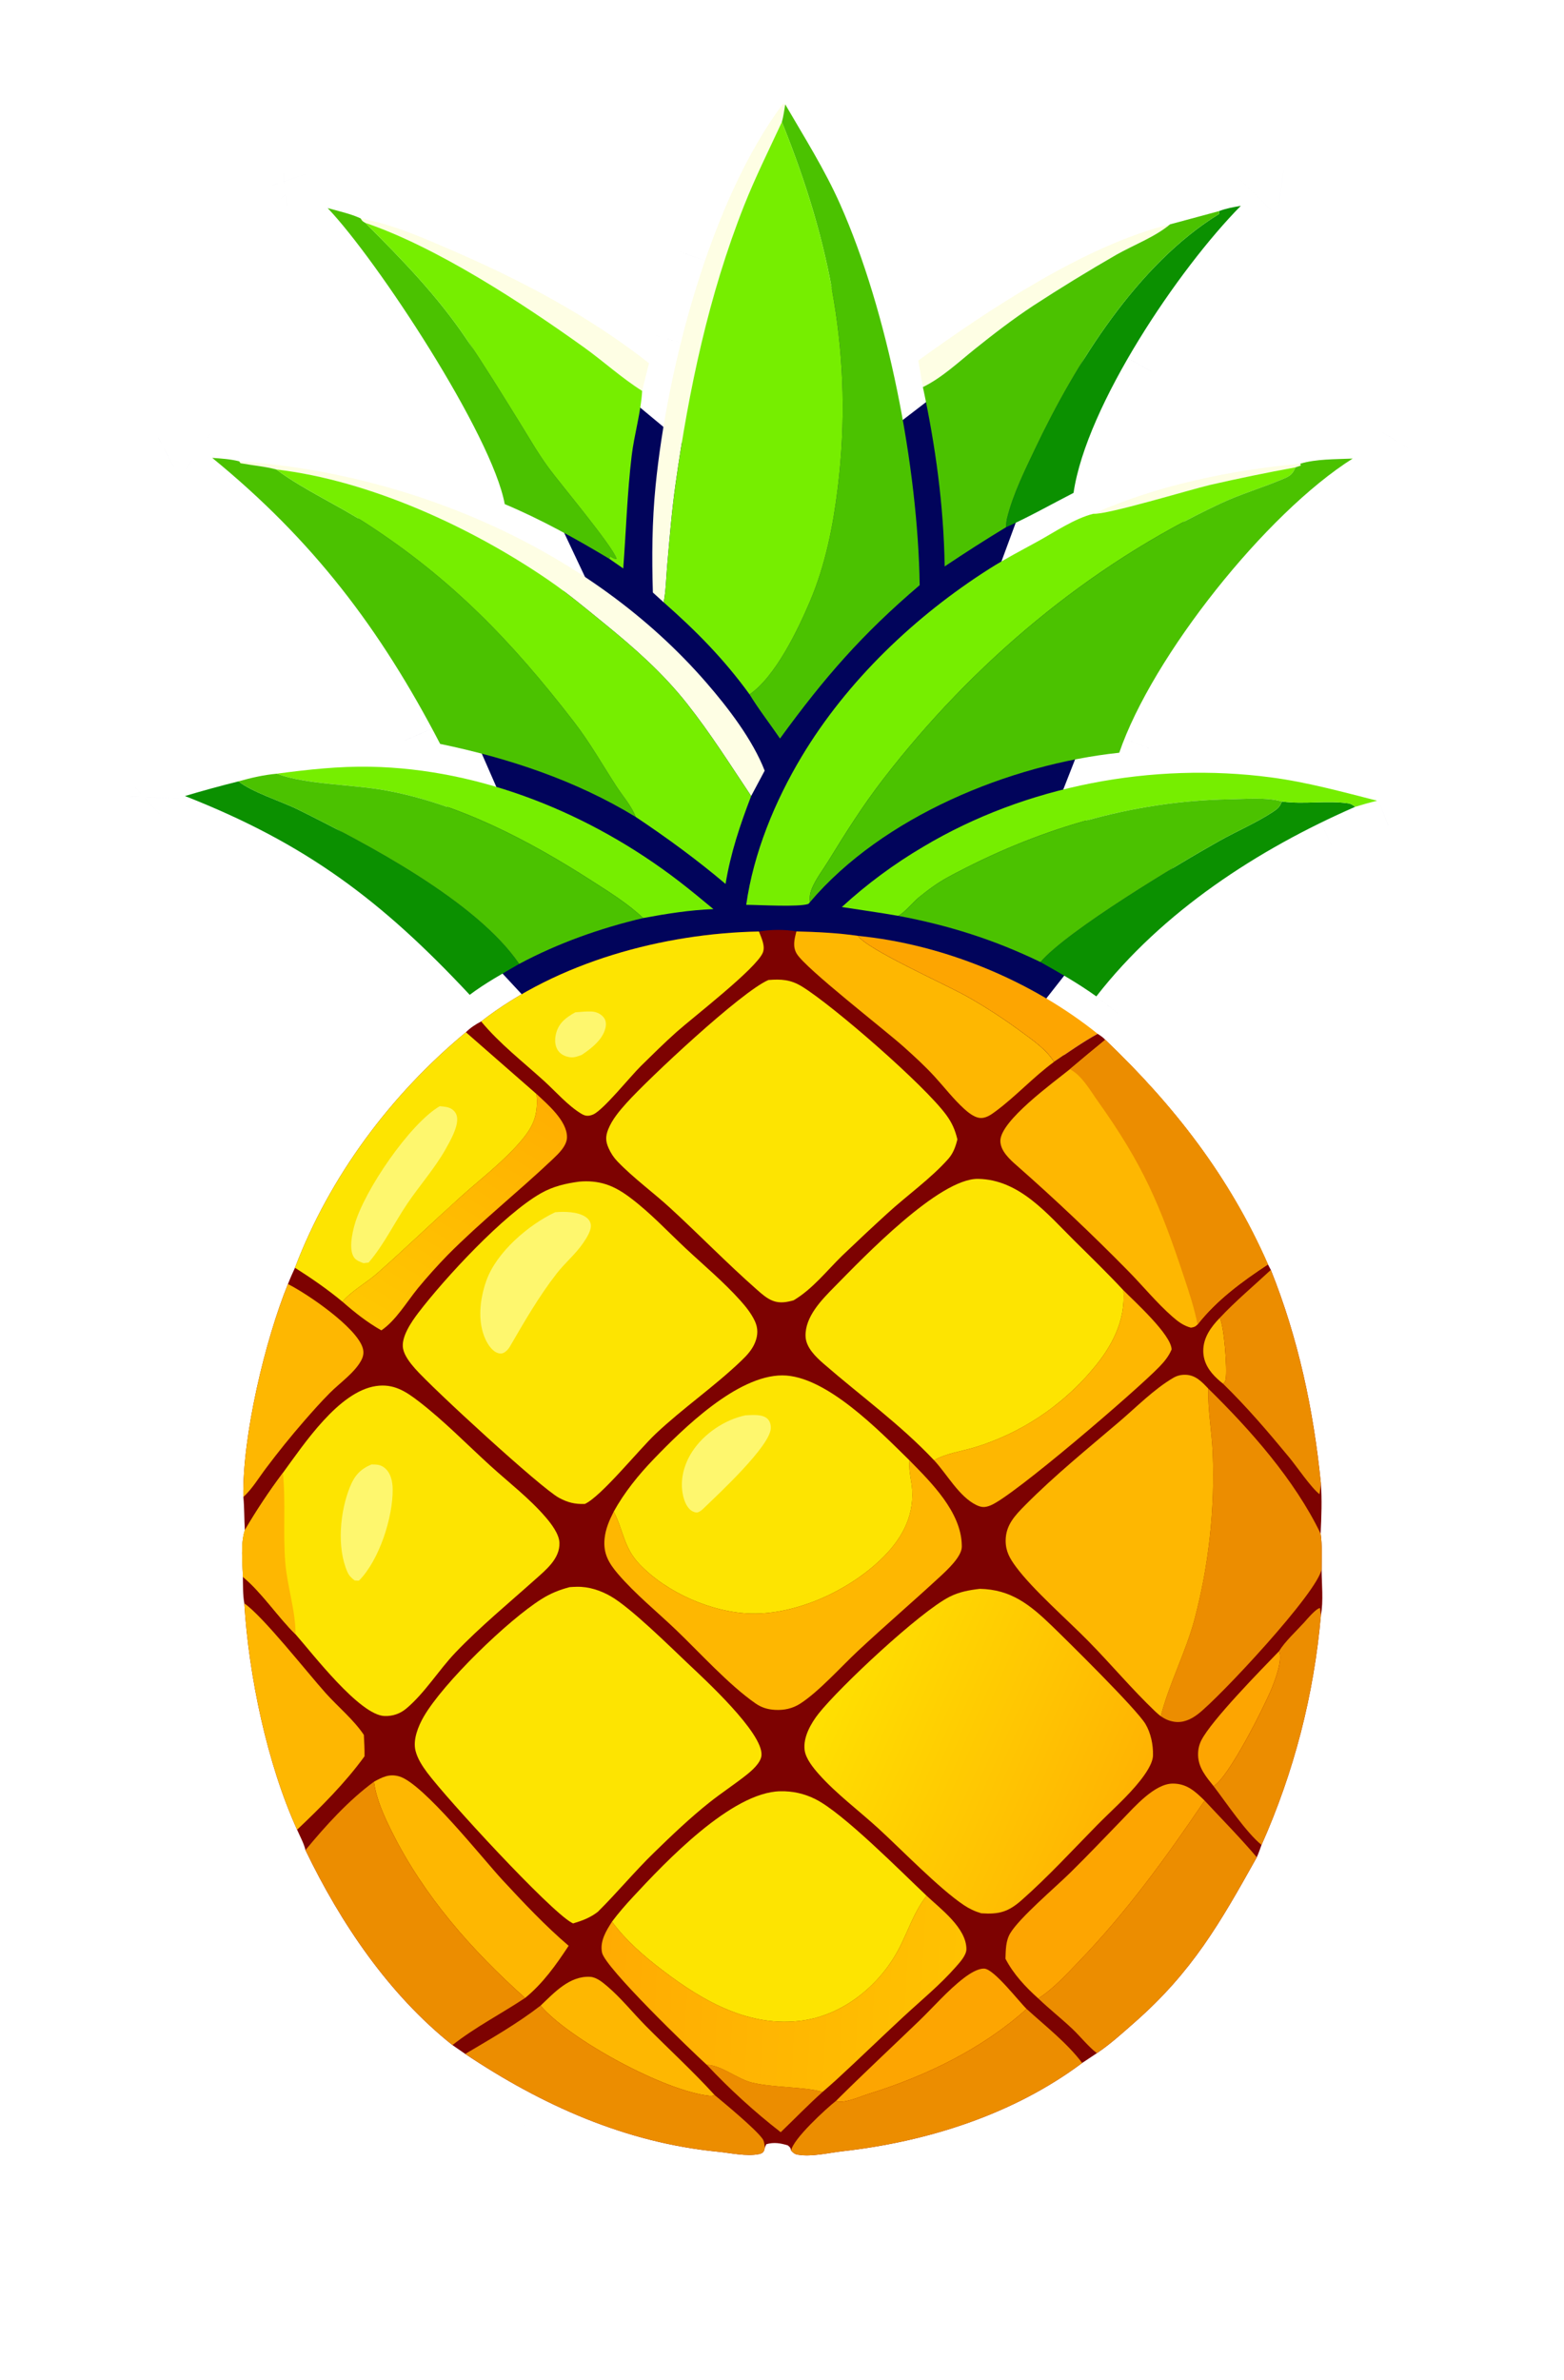 <svg xmlns="http://www.w3.org/2000/svg" width="96" height="146" viewBox="0 0 96 146" fill="none"><g filter="url(#filter0_d_204_7326)"><mask id="path-1-outside-1_204_7326" maskUnits="userSpaceOnUse" x="4" y="-1" width="88" height="139" fill="black"><rect fill="white" x="4" y="-1" width="88" height="139"></rect><path d="M40.237 20.585C40.713 18.873 41.141 17.122 41.731 15.447C42.146 14.244 42.61 13.061 43.122 11.897C43.744 10.497 46.652 4.446 47.807 4.029C47.988 3.963 48.167 4.017 48.329 4.108C49.107 4.545 49.717 5.713 50.188 6.464C51.901 9.19 53.423 12.116 54.46 15.17C55.037 16.869 55.457 18.603 55.913 20.336C61.793 15.819 68.289 12.709 75.528 11.072C76.46 10.862 77.849 10.339 78.781 10.465C79.043 10.5 79.298 10.618 79.43 10.86C79.767 11.478 78.454 12.52 78.059 12.919C77.482 13.508 76.921 14.112 76.376 14.73C75.832 15.348 75.303 15.98 74.792 16.627C74.28 17.273 73.786 17.932 73.309 18.604C72.832 19.276 72.373 19.96 71.933 20.657C71.492 21.353 71.069 22.061 70.666 22.779C70.262 23.497 69.878 24.226 69.512 24.965C69.147 25.704 68.802 26.452 68.476 27.208C68.15 27.965 67.844 28.73 67.558 29.503C71.828 27.579 78.437 26.867 83.153 26.631C84.037 26.586 85.305 26.372 86.131 26.654C86.389 26.742 86.499 26.86 86.621 27.096C86.618 27.272 86.603 27.399 86.51 27.549C86.128 28.165 82.899 30.357 82.088 31.011C77.815 34.462 72.556 40.797 70.549 45.914C75.276 45.427 80.103 46.022 84.63 47.408C85.489 47.671 86.445 47.92 87.234 48.351C87.5 48.497 87.807 48.699 87.863 49.022C87.92 49.353 87.738 49.608 87.479 49.788C86.849 50.227 85.925 50.357 85.201 50.625C84.054 51.05 82.906 51.519 81.79 52.018C76.742 54.276 72.018 57.803 68.601 62.151C72.176 64.656 75.463 69.179 77.634 72.959C83.409 83.014 84.44 96.546 81.438 107.631C78.745 117.571 73.259 125.01 64.332 130.135C61.782 131.204 59.263 132.291 56.575 132.974C49.761 134.707 41.386 134.229 34.881 131.568C34.017 131.215 33.039 130.637 32.156 130.396C27.714 127.874 24.116 125.198 21.041 121.075C13.827 111.403 11.919 98.641 13.649 86.906C14.997 77.766 19.935 67.597 27.489 61.986C23.468 57.66 19.068 53.981 13.645 51.545C12.527 51.043 8.576 49.706 8.099 49.285C8.035 49.138 7.994 49.028 8.001 48.863C8.01 48.618 8.11 48.446 8.287 48.285C8.84 47.783 9.807 47.565 10.51 47.313C15.216 45.628 19.892 45.274 24.853 45.423C22.358 39.723 17.741 34.415 13.027 30.414C12.453 29.927 11.865 29.43 11.247 29C10.821 28.704 10.344 28.44 9.948 28.108C9.649 27.858 9.417 27.626 9.378 27.223C9.459 27.027 9.513 26.929 9.707 26.826C10.491 26.411 11.935 26.574 12.825 26.596C18.882 26.75 23.197 27.694 28.854 29.822C26.791 25.454 24.583 21.321 21.698 17.439C20.802 16.234 19.889 15.045 18.885 13.927C18.355 13.338 17.746 12.804 17.241 12.195C17.04 11.953 16.83 11.668 16.73 11.366C16.657 11.142 16.673 11.056 16.787 10.858C16.996 10.72 17.155 10.651 17.407 10.626C18.543 10.512 20.172 10.984 21.271 11.274C27.62 12.948 35.175 16.38 40.237 20.585Z"></path></mask><path d="M40.237 20.585C40.713 18.873 41.141 17.122 41.731 15.447C42.146 14.244 42.61 13.061 43.122 11.897C43.744 10.497 46.652 4.446 47.807 4.029C47.988 3.963 48.167 4.017 48.329 4.108C49.107 4.545 49.717 5.713 50.188 6.464C51.901 9.19 53.423 12.116 54.46 15.17C55.037 16.869 55.457 18.603 55.913 20.336C61.793 15.819 68.289 12.709 75.528 11.072C76.46 10.862 77.849 10.339 78.781 10.465C79.043 10.5 79.298 10.618 79.43 10.86C79.767 11.478 78.454 12.52 78.059 12.919C77.482 13.508 76.921 14.112 76.376 14.73C75.832 15.348 75.303 15.98 74.792 16.627C74.28 17.273 73.786 17.932 73.309 18.604C72.832 19.276 72.373 19.96 71.933 20.657C71.492 21.353 71.069 22.061 70.666 22.779C70.262 23.497 69.878 24.226 69.512 24.965C69.147 25.704 68.802 26.452 68.476 27.208C68.15 27.965 67.844 28.73 67.558 29.503C71.828 27.579 78.437 26.867 83.153 26.631C84.037 26.586 85.305 26.372 86.131 26.654C86.389 26.742 86.499 26.86 86.621 27.096C86.618 27.272 86.603 27.399 86.51 27.549C86.128 28.165 82.899 30.357 82.088 31.011C77.815 34.462 72.556 40.797 70.549 45.914C75.276 45.427 80.103 46.022 84.63 47.408C85.489 47.671 86.445 47.92 87.234 48.351C87.5 48.497 87.807 48.699 87.863 49.022C87.92 49.353 87.738 49.608 87.479 49.788C86.849 50.227 85.925 50.357 85.201 50.625C84.054 51.05 82.906 51.519 81.79 52.018C76.742 54.276 72.018 57.803 68.601 62.151C72.176 64.656 75.463 69.179 77.634 72.959C83.409 83.014 84.44 96.546 81.438 107.631C78.745 117.571 73.259 125.01 64.332 130.135C61.782 131.204 59.263 132.291 56.575 132.974C49.761 134.707 41.386 134.229 34.881 131.568C34.017 131.215 33.039 130.637 32.156 130.396C27.714 127.874 24.116 125.198 21.041 121.075C13.827 111.403 11.919 98.641 13.649 86.906C14.997 77.766 19.935 67.597 27.489 61.986C23.468 57.66 19.068 53.981 13.645 51.545C12.527 51.043 8.576 49.706 8.099 49.285C8.035 49.138 7.994 49.028 8.001 48.863C8.01 48.618 8.11 48.446 8.287 48.285C8.84 47.783 9.807 47.565 10.51 47.313C15.216 45.628 19.892 45.274 24.853 45.423C22.358 39.723 17.741 34.415 13.027 30.414C12.453 29.927 11.865 29.43 11.247 29C10.821 28.704 10.344 28.44 9.948 28.108C9.649 27.858 9.417 27.626 9.378 27.223C9.459 27.027 9.513 26.929 9.707 26.826C10.491 26.411 11.935 26.574 12.825 26.596C18.882 26.75 23.197 27.694 28.854 29.822C26.791 25.454 24.583 21.321 21.698 17.439C20.802 16.234 19.889 15.045 18.885 13.927C18.355 13.338 17.746 12.804 17.241 12.195C17.04 11.953 16.83 11.668 16.73 11.366C16.657 11.142 16.673 11.056 16.787 10.858C16.996 10.72 17.155 10.651 17.407 10.626C18.543 10.512 20.172 10.984 21.271 11.274C27.62 12.948 35.175 16.38 40.237 20.585Z" fill="#01045B"></path><path d="M40.237 20.585L37.682 23.662L42.437 27.611L44.092 21.656L40.237 20.585ZM41.731 15.447L45.504 16.775L45.508 16.763L45.512 16.752L41.731 15.447ZM43.122 11.897L39.466 10.274L39.461 10.286L43.122 11.897ZM47.807 4.029L49.166 7.791L49.166 7.791L47.807 4.029ZM48.329 4.108L50.287 0.621L50.286 0.62L48.329 4.108ZM50.188 6.464L46.801 8.592L46.801 8.592L50.188 6.464ZM54.46 15.17L50.673 16.456L50.673 16.456L54.46 15.17ZM55.913 20.336L52.045 21.354L53.577 27.175L58.35 23.508L55.913 20.336ZM75.528 11.072L74.647 7.171L74.647 7.171L75.528 11.072ZM78.781 10.465L78.247 14.429L78.249 14.429L78.781 10.465ZM79.43 10.86L75.917 12.774L75.918 12.774L79.43 10.86ZM78.059 12.919L75.216 10.105L75.208 10.113L75.201 10.121L78.059 12.919ZM76.376 14.73L79.377 17.375L79.377 17.375L76.376 14.73ZM71.933 20.657L68.553 18.517L71.933 20.657ZM70.666 22.779L67.179 20.819L67.178 20.82L70.666 22.779ZM69.512 24.965L65.927 23.192L65.927 23.192L69.512 24.965ZM68.476 27.208L72.15 28.791L72.15 28.79L68.476 27.208ZM67.558 29.503L63.806 28.117L60.497 37.075L69.202 33.15L67.558 29.503ZM83.153 26.631L83.353 30.626L83.353 30.626L83.153 26.631ZM86.131 26.654L87.423 22.868L87.421 22.868L86.131 26.654ZM86.621 27.096L90.621 27.16L90.637 26.15L90.171 25.253L86.621 27.096ZM86.51 27.549L83.113 25.438L83.111 25.441L86.51 27.549ZM82.088 31.011L84.601 34.123L84.601 34.123L82.088 31.011ZM70.549 45.914L66.825 44.453L64.428 50.565L70.959 49.893L70.549 45.914ZM84.63 47.408L85.802 43.584L85.802 43.584L84.63 47.408ZM87.234 48.351L89.154 44.842L89.154 44.842L87.234 48.351ZM87.863 49.022L91.804 48.337L91.803 48.336L87.863 49.022ZM87.479 49.788L85.194 46.505L85.194 46.505L87.479 49.788ZM85.201 50.625L86.588 54.377L86.59 54.376L85.201 50.625ZM81.79 52.018L80.157 48.366L80.156 48.366L81.79 52.018ZM68.601 62.151L65.456 59.679L62.846 63.001L66.305 65.426L68.601 62.151ZM77.634 72.959L81.102 70.967L81.102 70.967L77.634 72.959ZM81.438 107.631L77.577 106.585L77.577 106.585L81.438 107.631ZM64.332 130.135L65.879 133.824L66.108 133.728L66.323 133.604L64.332 130.135ZM56.575 132.974L57.561 136.851L57.561 136.851L56.575 132.974ZM34.881 131.568L36.395 127.866L36.395 127.866L34.881 131.568ZM32.156 130.396L30.181 133.874L30.619 134.123L31.104 134.255L32.156 130.396ZM21.041 121.075L17.834 123.466L17.834 123.466L21.041 121.075ZM13.649 86.906L9.692 86.323L9.692 86.323L13.649 86.906ZM27.489 61.986L29.874 65.197L33.459 62.534L30.419 59.263L27.489 61.986ZM13.645 51.545L15.284 47.896L15.284 47.896L13.645 51.545ZM8.099 49.285L4.422 50.862L4.778 51.691L5.455 52.287L8.099 49.285ZM8.001 48.863L11.998 49.014L11.998 49.01L8.001 48.863ZM8.287 48.285L5.599 45.324L5.598 45.324L8.287 48.285ZM10.51 47.313L9.161 43.547L9.161 43.547L10.51 47.313ZM24.853 45.423L24.733 49.421L31.052 49.611L28.517 43.819L24.853 45.423ZM13.027 30.414L10.439 33.464L10.439 33.464L13.027 30.414ZM11.247 29L13.53 25.716L13.529 25.715L11.247 29ZM9.948 28.108L12.516 25.041L12.515 25.04L9.948 28.108ZM9.378 27.223L5.686 25.684L5.299 26.613L5.397 27.613L9.378 27.223ZM9.707 26.826L7.835 23.291L7.834 23.292L9.707 26.826ZM12.825 26.596L12.724 30.595L12.724 30.595L12.825 26.596ZM28.854 29.822L27.446 33.566L36.686 37.041L32.471 28.114L28.854 29.822ZM21.698 17.439L18.487 19.826L18.487 19.826L21.698 17.439ZM18.885 13.927L15.91 16.601L15.91 16.601L18.885 13.927ZM17.241 12.195L14.162 14.748L14.163 14.749L17.241 12.195ZM16.73 11.366L12.931 12.616L12.931 12.617L16.73 11.366ZM16.787 10.858L14.579 7.523L13.788 8.046L13.317 8.868L16.787 10.858ZM17.407 10.626L17.008 6.646L17.007 6.646L17.407 10.626ZM21.271 11.274L22.291 7.406L22.29 7.406L21.271 11.274ZM44.092 21.656C44.613 19.781 44.974 18.281 45.504 16.775L37.958 14.118C37.308 15.964 36.814 17.965 36.383 19.514L44.092 21.656ZM45.512 16.752C45.892 15.653 46.315 14.572 46.783 13.508L39.461 10.286C38.905 11.55 38.401 12.835 37.95 14.141L45.512 16.752ZM46.778 13.52C47.05 12.907 47.885 11.143 48.776 9.51C49.225 8.686 49.641 7.984 49.972 7.502C50.051 7.387 50.116 7.298 50.167 7.231C50.22 7.163 50.246 7.135 50.244 7.136C50.243 7.138 50.228 7.154 50.202 7.179C50.175 7.204 50.129 7.247 50.062 7.3C49.958 7.383 49.652 7.615 49.166 7.791L46.448 0.267C45.334 0.669 44.611 1.444 44.354 1.723C43.984 2.126 43.653 2.572 43.377 2.973C42.819 3.786 42.253 4.762 41.753 5.679C40.745 7.525 39.816 9.487 39.466 10.274L46.778 13.52ZM49.166 7.791C47.74 8.306 46.621 7.736 46.372 7.597L50.286 0.62C49.713 0.299 48.236 -0.379 46.447 0.267L49.166 7.791ZM46.371 7.596C46.113 7.451 45.988 7.317 45.985 7.314C45.976 7.304 46.013 7.343 46.098 7.464C46.181 7.582 46.275 7.729 46.396 7.927C46.457 8.028 46.513 8.12 46.583 8.236C46.648 8.343 46.724 8.468 46.801 8.592L53.575 4.336C53.489 4.197 53.026 3.41 52.649 2.872C52.267 2.327 51.495 1.299 50.287 0.621L46.371 7.596ZM46.801 8.592C48.404 11.141 49.765 13.781 50.673 16.456L58.248 13.884C57.082 10.45 55.399 7.238 53.575 4.335L46.801 8.592ZM50.673 16.456C51.191 17.983 51.561 19.516 52.045 21.354L59.782 19.318C59.353 17.69 58.883 15.756 58.248 13.884L50.673 16.456ZM58.35 23.508C63.788 19.331 69.757 16.478 76.41 14.974L74.647 7.171C66.822 8.939 59.799 12.307 53.476 17.164L58.35 23.508ZM76.41 14.974C76.755 14.896 77.112 14.796 77.37 14.725C77.662 14.644 77.886 14.581 78.101 14.529C78.315 14.477 78.442 14.454 78.509 14.446C78.59 14.436 78.478 14.46 78.247 14.429L79.315 6.501C78.041 6.329 76.818 6.607 76.209 6.756C75.843 6.845 75.487 6.945 75.228 7.017C74.934 7.099 74.768 7.143 74.647 7.171L76.41 14.974ZM78.249 14.429C77.802 14.369 76.621 14.065 75.917 12.774L82.943 8.947C81.975 7.17 80.283 6.631 79.314 6.5L78.249 14.429ZM75.918 12.774C75.167 11.397 75.585 10.165 75.738 9.808C75.896 9.441 76.062 9.276 75.995 9.354C75.96 9.393 75.886 9.471 75.743 9.605C75.67 9.674 75.612 9.727 75.522 9.812C75.453 9.876 75.332 9.988 75.216 10.105L80.901 15.733C80.885 15.75 80.891 15.743 80.968 15.671C81.024 15.62 81.13 15.521 81.231 15.427C81.435 15.234 81.742 14.938 82.043 14.59C82.311 14.28 82.767 13.714 83.089 12.965C83.406 12.227 83.861 10.632 82.942 8.946L75.918 12.774ZM75.201 10.121C74.575 10.76 73.967 11.415 73.376 12.085L79.377 17.375C79.876 16.809 80.389 16.256 80.917 15.718L75.201 10.121ZM73.376 12.085C72.784 12.756 72.211 13.443 71.656 14.144L77.928 19.11C78.396 18.518 78.879 17.94 79.377 17.375L73.376 12.085ZM71.656 14.144C71.101 14.845 70.564 15.56 70.047 16.29L76.572 20.919C77.008 20.304 77.46 19.701 77.928 19.11L71.656 14.144ZM70.047 16.29C69.529 17.019 69.031 17.761 68.553 18.517L75.312 22.797C75.715 22.16 76.135 21.534 76.572 20.919L70.047 16.29ZM68.553 18.517C68.075 19.272 67.617 20.04 67.179 20.819L74.153 24.738C74.522 24.081 74.909 23.434 75.312 22.797L68.553 18.517ZM67.178 20.82C66.74 21.6 66.323 22.39 65.927 23.192L73.098 26.738C73.432 26.062 73.784 25.395 74.153 24.738L67.178 20.82ZM65.927 23.192C65.53 23.994 65.155 24.805 64.802 25.627L72.15 28.79C72.448 28.098 72.764 27.414 73.098 26.738L65.927 23.192ZM64.802 25.626C64.448 26.448 64.116 27.278 63.806 28.117L71.31 30.89C71.572 30.183 71.851 29.483 72.15 28.791L64.802 25.626ZM69.202 33.15C72.714 31.567 78.635 30.862 83.353 30.626L82.953 22.636C78.238 22.872 70.941 23.591 65.914 25.857L69.202 33.15ZM83.353 30.626C83.661 30.61 83.99 30.581 84.216 30.561C84.474 30.539 84.668 30.524 84.843 30.516C85.019 30.508 85.109 30.512 85.14 30.514C85.18 30.517 85.056 30.514 84.84 30.44L87.421 22.868C86.255 22.47 85.091 22.497 84.484 22.524C84.129 22.54 83.788 22.569 83.534 22.591C83.247 22.615 83.086 22.629 82.952 22.636L83.353 30.626ZM84.838 30.439C84.597 30.357 84.145 30.162 83.698 29.744C83.287 29.36 83.095 28.986 83.071 28.939L90.171 25.253C90.025 24.97 89.717 24.419 89.156 23.895C88.558 23.337 87.922 23.039 87.423 22.868L84.838 30.439ZM82.622 27.032C82.622 27.03 82.622 27.015 82.623 26.992C82.624 26.968 82.626 26.932 82.63 26.885C82.638 26.792 82.654 26.652 82.691 26.482C82.774 26.101 82.922 25.744 83.113 25.438L89.907 29.661C90.565 28.602 90.614 27.612 90.621 27.16L82.622 27.032ZM83.111 25.441C83.353 25.051 83.587 24.855 83.488 24.948C83.462 24.974 83.385 25.043 83.238 25.163C82.948 25.401 82.548 25.705 82.083 26.049C81.622 26.389 81.154 26.726 80.716 27.045C80.322 27.331 79.875 27.657 79.575 27.899L84.601 34.123C84.924 33.863 85.713 33.313 86.837 32.483C87.328 32.12 87.858 31.72 88.306 31.353C88.528 31.171 88.772 30.963 88.999 30.748C89.153 30.601 89.572 30.202 89.909 29.658L83.111 25.441ZM79.575 27.899C74.929 31.651 69.154 38.516 66.825 44.453L74.273 47.374C75.957 43.079 80.7 37.273 84.601 34.123L79.575 27.899ZM70.959 49.893C75.087 49.467 79.374 49.982 83.459 51.233L85.802 43.584C80.831 42.062 75.466 41.386 70.139 41.935L70.959 49.893ZM83.459 51.233C84.594 51.581 84.988 51.682 85.313 51.86L89.154 44.842C87.903 44.157 86.384 43.762 85.802 43.584L83.459 51.233ZM85.313 51.86C85.372 51.892 85.157 51.786 84.898 51.545C84.615 51.281 84.091 50.677 83.922 49.708L91.803 48.336C91.579 47.044 90.873 46.178 90.356 45.696C89.863 45.236 89.362 44.956 89.154 44.842L85.313 51.86ZM83.922 49.706C83.786 48.924 83.944 48.148 84.292 47.521C84.602 46.962 84.988 46.648 85.194 46.505L89.765 53.071C90.673 52.438 92.237 50.831 91.804 48.337L83.922 49.706ZM85.194 46.505C85.264 46.456 85.321 46.423 85.357 46.404C85.376 46.394 85.39 46.388 85.399 46.383C85.409 46.379 85.414 46.377 85.414 46.377C85.414 46.377 85.41 46.378 85.402 46.381C85.393 46.385 85.381 46.389 85.364 46.395C85.33 46.407 85.283 46.422 85.218 46.441C85.051 46.492 84.946 46.519 84.672 46.597C84.452 46.661 84.14 46.753 83.812 46.874L86.59 54.376C86.816 54.292 86.809 54.318 87.532 54.099C88.007 53.956 88.905 53.669 89.765 53.071L85.194 46.505ZM83.813 46.874C82.582 47.329 81.352 47.831 80.157 48.366L83.422 55.669C84.459 55.206 85.525 54.77 86.588 54.377L83.813 46.874ZM80.156 48.366C74.573 50.864 69.311 54.774 65.456 59.679L71.746 64.622C74.725 60.831 78.91 57.688 83.423 55.669L80.156 48.366ZM66.305 65.426C69.156 67.425 72.089 71.337 74.165 74.951L81.102 70.967C78.836 67.022 75.195 61.888 70.897 58.876L66.305 65.426ZM74.165 74.951C79.332 83.948 80.346 96.361 77.577 106.585L85.298 108.676C88.534 96.731 87.485 82.079 81.102 70.967L74.165 74.951ZM77.577 106.585C75.145 115.562 70.295 122.1 62.341 126.666L66.323 133.604C76.224 127.921 82.345 119.58 85.298 108.676L77.577 106.585ZM62.785 126.446C60.153 127.55 57.93 128.502 55.59 129.097L57.561 136.851C60.596 136.079 63.411 134.859 65.879 133.824L62.785 126.446ZM55.59 129.097C49.567 130.629 42.071 130.188 36.395 127.866L33.366 135.27C40.701 138.271 49.955 138.785 57.561 136.851L55.59 129.097ZM36.395 127.866C36.094 127.743 35.839 127.609 35.235 127.323C34.753 127.096 34.015 126.757 33.208 126.537L31.104 134.255C31.18 134.276 31.372 134.346 31.816 134.556C32.138 134.708 32.803 135.04 33.366 135.27L36.395 127.866ZM34.131 126.917C29.968 124.554 26.876 122.208 24.247 118.683L17.834 123.466C21.356 128.187 25.461 131.194 30.181 133.874L34.131 126.917ZM24.247 118.683C17.836 110.088 15.986 98.485 17.607 87.489L9.692 86.323C7.853 98.796 9.818 112.718 17.834 123.466L24.247 118.683ZM17.607 87.49C18.842 79.111 23.381 70.021 29.874 65.197L25.104 58.775C16.489 65.174 11.152 76.421 9.692 86.323L17.607 87.49ZM30.419 59.263C26.182 54.704 21.36 50.626 15.284 47.896L12.006 55.194C16.776 57.337 20.755 60.616 24.559 64.709L30.419 59.263ZM15.284 47.896C14.578 47.58 13.084 47.036 12.048 46.644C11.46 46.421 10.947 46.222 10.567 46.061C10.374 45.979 10.262 45.927 10.214 45.903C10.19 45.891 10.216 45.903 10.274 45.938C10.303 45.955 10.501 46.071 10.742 46.283L5.455 52.287C5.95 52.723 6.499 52.99 6.642 53.062C6.906 53.193 7.19 53.319 7.452 53.429C7.981 53.653 8.615 53.898 9.215 54.125C10.553 54.632 11.593 55.009 12.006 55.194L15.284 47.896ZM11.775 47.709C11.748 47.646 11.829 47.822 11.894 48.071C11.974 48.377 12.01 48.7 11.998 49.014L4.003 48.712C3.963 49.798 4.304 50.586 4.422 50.862L11.775 47.709ZM11.998 49.01C11.982 49.429 11.877 49.908 11.635 50.377C11.406 50.822 11.132 51.105 10.976 51.247L5.598 45.324C4.81 46.04 4.06 47.168 4.003 48.715L11.998 49.01ZM10.976 51.247C10.8 51.407 10.664 51.48 10.641 51.492C10.616 51.505 10.638 51.491 10.741 51.453C10.846 51.414 10.972 51.372 11.169 51.309C11.333 51.255 11.605 51.17 11.858 51.079L9.161 43.547C9.063 43.582 8.95 43.618 8.719 43.693C8.519 43.757 8.237 43.848 7.943 43.958C7.422 44.153 6.455 44.546 5.599 45.324L10.976 51.247ZM11.858 51.079C15.913 49.627 20.035 49.28 24.733 49.421L24.973 41.424C19.748 41.268 14.519 41.629 9.161 43.547L11.858 51.079ZM28.517 43.819C25.698 37.376 20.609 31.603 15.616 27.365L10.439 33.464C14.873 37.228 19.019 42.07 21.188 47.026L28.517 43.819ZM15.616 27.365C15.06 26.893 14.331 26.273 13.53 25.716L8.964 32.285C9.399 32.588 9.845 32.96 10.439 33.464L15.616 27.365ZM13.529 25.715C13.368 25.604 13.215 25.503 13.091 25.424C12.939 25.325 12.881 25.289 12.77 25.216C12.681 25.158 12.62 25.118 12.575 25.085C12.531 25.054 12.514 25.04 12.516 25.041L7.38 31.175C7.767 31.499 8.148 31.753 8.402 31.919C8.725 32.13 8.814 32.181 8.965 32.286L13.529 25.715ZM12.515 25.04C12.398 24.943 12.601 25.092 12.815 25.39C13.092 25.776 13.304 26.279 13.358 26.833L5.397 27.613C5.602 29.71 6.981 30.842 7.381 31.176L12.515 25.04ZM13.07 28.762C13.115 28.654 12.976 29.033 12.665 29.436C12.278 29.937 11.843 30.221 11.579 30.361L7.834 23.292C7.376 23.534 6.818 23.919 6.335 24.544C5.928 25.071 5.722 25.597 5.686 25.684L13.07 28.762ZM11.579 30.361C11.408 30.452 11.271 30.5 11.19 30.524C11.108 30.549 11.058 30.558 11.051 30.559C11.046 30.56 11.114 30.549 11.286 30.547C11.452 30.544 11.648 30.549 11.898 30.561C12.097 30.569 12.454 30.588 12.724 30.595L12.928 22.598C12.828 22.595 11.801 22.538 11.167 22.548C10.53 22.557 9.132 22.605 7.835 23.291L11.579 30.361ZM12.724 30.595C18.283 30.736 22.157 31.577 27.446 33.566L30.262 26.078C24.236 23.812 19.481 22.764 12.927 22.598L12.724 30.595ZM32.471 28.114C30.358 23.64 28.019 19.239 24.908 15.053L18.487 19.826C21.147 23.403 23.225 27.268 25.237 31.53L32.471 28.114ZM24.908 15.053C23.996 13.827 22.994 12.515 21.859 11.253L15.91 16.601C16.785 17.575 17.607 18.641 18.487 19.826L24.908 15.053ZM21.859 11.253C21.509 10.863 21.13 10.489 20.89 10.248C20.613 9.969 20.447 9.795 20.32 9.641L14.163 14.749C14.54 15.204 14.931 15.601 15.217 15.888C15.54 16.213 15.73 16.401 15.91 16.601L21.859 11.253ZM20.32 9.642C20.267 9.577 20.275 9.582 20.306 9.63C20.334 9.674 20.44 9.841 20.53 10.116L12.931 12.617C13.283 13.685 13.925 14.463 14.162 14.748L20.32 9.642ZM20.53 10.116C20.548 10.17 20.759 10.776 20.658 11.593C20.609 11.992 20.503 12.311 20.413 12.527C20.333 12.717 20.259 12.844 20.258 12.847L13.317 8.868C13.228 9.024 12.833 9.688 12.719 10.612C12.6 11.578 12.839 12.338 12.931 12.616L20.53 10.116ZM18.996 14.193C18.966 14.213 18.79 14.328 18.517 14.433C18.226 14.545 17.971 14.589 17.807 14.606L17.007 6.646C15.981 6.749 15.21 7.104 14.579 7.523L18.996 14.193ZM17.807 14.606C17.744 14.612 17.777 14.603 17.94 14.619C18.094 14.634 18.297 14.665 18.554 14.718C19.097 14.829 19.624 14.976 20.251 15.141L22.29 7.406C21.818 7.281 20.982 7.048 20.152 6.879C19.368 6.719 18.194 6.527 17.008 6.646L17.807 14.606ZM20.251 15.141C26.192 16.708 33.176 19.92 37.682 23.662L42.793 17.508C37.174 12.841 29.049 9.188 22.291 7.406L20.251 15.141Z" fill="white" mask="url(#path-1-outside-1_204_7326)"></path></g><path d="M67.11 31.518C71.026 29.764 75.55 28.839 79.812 28.446L79.845 28.559L79.516 28.67C77.754 28.993 76.001 29.354 74.256 29.752C73.015 30.046 67.933 31.589 67.11 31.518Z" fill="#FEFEE4"></path><path d="M71.818 13.763C70.922 14.523 69.574 15.033 68.541 15.618C66.808 16.615 65.103 17.659 63.426 18.75C62.188 19.568 61.001 20.478 59.843 21.405C58.834 22.215 57.819 23.175 56.648 23.745L56.363 22.117C60.614 19.043 66.67 15.004 71.818 13.763Z" fill="#FEFEE4"></path><path d="M22.136 13.398C24.075 13.756 25.836 14.533 27.636 15.309C31.986 17.185 36.093 19.347 39.836 22.277L39.416 23.981C38.163 23.194 37.042 22.164 35.837 21.301C32.071 18.604 26.813 15.162 22.421 13.671C22.253 13.579 22.231 13.562 22.136 13.398Z" fill="#FEFEE4"></path><path d="M52.664 57.409C57.893 57.923 63.275 60.129 67.377 63.419C66.439 63.931 65.58 64.547 64.695 65.142C64.26 64.411 63.398 63.81 62.723 63.317C61.652 62.522 60.536 61.795 59.375 61.138C58.111 60.418 53.221 58.242 52.664 57.409Z" fill="#FDA501"></path><path d="M40.074 36.347C40.008 34.15 40.022 32.005 40.239 29.813C40.959 22.546 43.599 12.325 48.05 6.38L48.199 6.405C48.136 6.763 48.091 7.136 47.993 7.485C47.202 9.191 46.363 10.869 45.67 12.62C43.5 18.104 42.283 23.893 41.463 29.717C41.23 31.368 41.099 33.037 40.952 34.698C40.887 35.436 40.877 36.222 40.737 36.949L40.074 36.347Z" fill="#FEFEE4"></path><path d="M14.684 28.299C25.307 29.028 36.289 33.736 43.351 41.87C44.684 43.404 46.203 45.381 46.936 47.276L46.107 48.831C44.825 46.913 43.607 44.981 42.173 43.168C40.673 41.271 38.947 39.755 37.081 38.237C35.968 37.332 34.857 36.402 33.673 35.59C28.934 32.34 22.684 29.468 16.964 28.8C16.278 28.615 15.558 28.559 14.859 28.431C14.717 28.405 14.781 28.439 14.684 28.299Z" fill="#FEFEE4"></path><path d="M74.826 12.95C75.266 12.782 75.703 12.706 76.164 12.626C72.378 16.45 66.684 24.846 65.895 30.235C64.525 30.937 63.157 31.717 61.751 32.342C61.759 32.15 61.772 31.968 61.819 31.78C62.175 30.335 62.897 28.875 63.534 27.533C66.01 22.322 69.812 16.203 74.836 13.121L74.826 12.95Z" fill="#0B9000"></path><path d="M78.686 49.166C80.037 49.355 81.433 49.088 82.755 49.279C82.934 49.305 83.043 49.388 83.183 49.493C77.197 52.107 71.347 55.911 67.294 61.122C66.201 60.337 65.035 59.674 63.864 59.015C65.549 57.056 72.419 52.939 74.857 51.577C75.934 50.975 77.116 50.474 78.145 49.796C78.465 49.585 78.538 49.504 78.686 49.166Z" fill="#0B9000"></path><path d="M20.11 12.764C20.779 12.953 21.505 13.105 22.136 13.397C22.232 13.562 22.254 13.579 22.421 13.671C24.684 15.926 26.828 18.128 28.625 20.785C29.75 22.448 30.814 24.168 31.871 25.876C32.456 26.821 33.012 27.794 33.669 28.692C34.402 29.691 37.567 33.45 37.848 34.27C37.705 34.303 37.566 34.187 37.437 34.12L37.404 34.281C35.314 33.029 33.229 31.87 30.981 30.924C30.21 26.686 23.141 15.936 20.11 12.764Z" fill="#4BC200"></path><path d="M16.991 47.461C18.894 47.208 20.799 46.998 22.722 47.034C29.555 47.163 36.283 49.918 41.669 54.052C42.39 54.605 43.09 55.189 43.79 55.768C42.335 55.822 40.907 56.052 39.478 56.316C38.548 55.436 37.39 54.716 36.314 54.026C32.477 51.565 28.17 49.294 23.64 48.478C21.58 48.108 18.807 48.133 16.991 47.461Z" fill="#76EE00"></path><path d="M11.352 48.831C12.441 48.506 13.538 48.206 14.641 47.931C15.485 48.602 17.287 49.16 18.321 49.674C22.478 51.736 29.24 55.273 31.869 59.129C30.835 59.731 29.788 60.305 28.831 61.026C23.429 55.245 18.787 51.746 11.352 48.831Z" fill="#0B9000"></path><path d="M51.673 55.64C52.439 54.937 53.24 54.276 54.076 53.658C54.912 53.039 55.778 52.467 56.674 51.94C62.971 48.184 70.761 46.73 78.027 47.689C80.221 47.978 82.387 48.574 84.53 49.118C84.076 49.232 83.629 49.354 83.183 49.493C83.043 49.388 82.933 49.305 82.755 49.279C81.432 49.088 80.037 49.355 78.686 49.166C77.762 48.896 76.455 49.012 75.494 49.029C69.37 49.133 63.566 50.903 58.195 53.806C57.544 54.157 56.956 54.596 56.384 55.062C56.062 55.323 55.459 56.047 55.131 56.18C53.983 55.98 52.825 55.819 51.673 55.64Z" fill="#76EE00"></path><path d="M14.642 47.931C15.418 47.711 16.186 47.535 16.992 47.462C18.807 48.134 21.58 48.108 23.64 48.479C28.17 49.294 32.477 51.565 36.314 54.026C37.391 54.717 38.548 55.436 39.478 56.317C36.857 56.933 34.246 57.858 31.87 59.13C29.24 55.273 22.478 51.736 18.322 49.675C17.287 49.161 15.486 48.603 14.642 47.931Z" fill="#4BC200"></path><path d="M22.421 13.671C26.813 15.161 32.071 18.604 35.837 21.301C37.042 22.164 38.163 23.194 39.416 23.98C39.34 25.31 38.929 26.643 38.771 27.972C38.497 30.274 38.43 32.565 38.255 34.871L37.404 34.281L37.436 34.12C37.566 34.187 37.704 34.303 37.847 34.271C37.566 33.45 34.402 29.691 33.669 28.692C33.011 27.794 32.456 26.821 31.87 25.876C30.813 24.168 29.75 22.448 28.625 20.785C26.828 18.128 24.684 15.926 22.421 13.671Z" fill="#76EE00"></path><path d="M55.131 56.181C55.459 56.047 56.062 55.324 56.383 55.062C56.956 54.596 57.544 54.158 58.194 53.806C63.566 50.904 69.37 49.134 75.493 49.029C76.455 49.013 77.762 48.896 78.685 49.166C78.537 49.505 78.464 49.585 78.144 49.796C77.115 50.475 75.933 50.975 74.856 51.577C72.418 52.939 65.549 57.056 63.863 59.016C61.041 57.649 58.212 56.754 55.131 56.181Z" fill="#4BC200"></path><path d="M74.825 12.951L74.834 13.121C69.811 16.204 66.009 22.323 63.533 27.534C62.895 28.875 62.174 30.335 61.817 31.781C61.771 31.968 61.758 32.15 61.75 32.343C60.476 33.115 59.221 33.917 57.984 34.748C57.927 31.024 57.427 27.382 56.648 23.745C57.818 23.175 58.833 22.215 59.843 21.406C61 20.478 62.187 19.568 63.426 18.75C65.102 17.659 66.807 16.615 68.54 15.618C69.573 15.034 70.921 14.523 71.817 13.763L74.825 12.951Z" fill="#4BC200"></path><path d="M48.199 6.405C49.365 8.409 50.623 10.403 51.566 12.524C54.504 19.128 56.344 28.648 56.451 35.896C52.919 38.903 50.607 41.554 47.877 45.305C47.266 44.406 46.573 43.523 46.009 42.596C47.595 41.511 48.977 38.636 49.724 36.871C50.668 34.647 51.137 32.278 51.428 29.891C52.4 21.919 50.966 14.846 47.993 7.484C48.092 7.136 48.136 6.763 48.199 6.405Z" fill="#4BC200"></path><path d="M13.028 28.088C13.584 28.127 14.142 28.163 14.684 28.299C14.781 28.439 14.718 28.405 14.859 28.431C15.558 28.559 16.278 28.615 16.964 28.8C16.992 28.822 17.02 28.843 17.049 28.864C18.692 30.07 20.738 30.982 22.478 32.109C27.726 35.509 31.426 39.351 35.227 44.279C36.21 45.552 36.962 46.89 37.831 48.229C38.211 48.815 38.782 49.46 39.017 50.112C35.333 47.867 31.221 46.507 27.016 45.633C23.34 38.56 19.218 33.147 13.028 28.088Z" fill="#4BC200"></path><path d="M16.964 28.8C22.684 29.468 28.934 32.339 33.673 35.589C34.858 36.401 35.968 37.332 37.081 38.237C38.947 39.754 40.674 41.271 42.173 43.167C43.607 44.981 44.825 46.913 46.107 48.831C45.419 50.624 44.849 52.322 44.535 54.224C42.772 52.732 40.937 51.393 39.017 50.111C38.781 49.46 38.211 48.814 37.831 48.228C36.962 46.889 36.21 45.551 35.227 44.278C31.426 39.351 27.726 35.509 22.478 32.109C20.738 30.981 18.692 30.069 17.049 28.863C17.02 28.842 16.992 28.821 16.964 28.8Z" fill="#76EE00"></path><path d="M67.11 31.518C67.932 31.589 73.014 30.045 74.255 29.752C76.001 29.353 77.754 28.992 79.515 28.67C79.31 29.172 79.095 29.241 78.613 29.441C77.407 29.942 76.143 30.314 74.959 30.866C66.817 34.658 59.661 40.725 54.201 47.81C52.943 49.442 51.915 51.074 50.843 52.82C50.512 53.359 50.119 53.859 49.862 54.441C49.721 54.764 49.687 54.988 49.718 55.337L49.626 55.446C49.064 55.657 46.544 55.506 45.803 55.504C46.254 52.324 47.562 49.15 49.21 46.404C51.999 41.759 56.178 37.778 60.741 34.883C61.702 34.274 62.707 33.756 63.702 33.208C64.758 32.628 65.948 31.809 67.11 31.518Z" fill="#76EE00"></path><path d="M79.812 28.446C80.775 28.148 82.018 28.176 83.029 28.13C77.716 31.477 70.727 40.258 68.701 46.175C61.977 46.889 54.178 50.09 49.719 55.337C49.688 54.988 49.721 54.764 49.863 54.441C50.12 53.859 50.513 53.359 50.844 52.82C51.916 51.074 52.944 49.442 54.201 47.81C59.662 40.725 66.818 34.658 74.959 30.866C76.143 30.314 77.408 29.942 78.614 29.441C79.096 29.241 79.311 29.172 79.516 28.67L79.846 28.559L79.812 28.446Z" fill="#4BC200"></path><path d="M47.993 7.484C50.965 14.846 52.399 21.919 51.428 29.891C51.137 32.278 50.667 34.647 49.724 36.871C48.976 38.636 47.594 41.511 46.008 42.596C44.446 40.439 42.728 38.701 40.737 36.949C40.876 36.222 40.887 35.436 40.952 34.697C41.099 33.037 41.23 31.368 41.463 29.717C42.283 23.893 43.5 18.104 45.67 12.619C46.363 10.869 47.202 9.191 47.993 7.484Z" fill="#76EE00"></path><path d="M46.583 57.141C47.27 57.017 48.193 57.005 48.882 57.136C50.152 57.169 51.404 57.227 52.663 57.409C53.221 58.243 58.11 60.419 59.375 61.138C60.535 61.795 61.651 62.522 62.722 63.317C63.397 63.81 64.259 64.411 64.694 65.142C65.58 64.547 66.439 63.931 67.376 63.419C67.55 63.533 67.702 63.629 67.843 63.784C72.071 67.819 75.468 72.184 77.829 77.564L78.005 77.901C79.683 82.085 80.627 86.495 81.074 90.97C81.154 91.988 81.111 93.06 81.061 94.081C81.161 94.791 81.125 95.526 81.123 96.242C81.122 97.129 81.246 98.222 81.077 99.086C81.025 99.693 80.959 100.298 80.881 100.902C80.804 101.507 80.713 102.109 80.61 102.709C80.507 103.31 80.392 103.908 80.264 104.503C80.136 105.099 79.996 105.692 79.844 106.282C79.691 106.871 79.526 107.458 79.349 108.041C79.172 108.623 78.983 109.202 78.782 109.777C78.581 110.352 78.368 110.923 78.143 111.489C77.919 112.056 77.682 112.617 77.434 113.173C77.341 113.427 77.256 113.686 77.143 113.932C74.88 117.976 73.202 120.934 69.63 124.072C68.901 124.713 68.133 125.41 67.327 125.949L66.425 126.548C62.198 129.709 56.921 131.376 51.727 131.963C50.871 132.06 49.824 132.32 48.979 132.177C48.761 132.14 48.715 132.077 48.562 131.927C48.514 131.723 48.505 131.744 48.365 131.609C47.919 131.466 47.496 131.398 47.038 131.533L46.945 131.744C46.932 131.799 46.912 131.902 46.886 131.951C46.821 132.074 46.713 132.114 46.585 132.141C45.821 132.296 44.837 132.07 44.064 131.994C38.383 131.436 33.255 129.133 28.557 125.995L27.773 125.453C23.851 122.334 20.905 117.963 18.75 113.492C18.653 113.074 18.408 112.637 18.237 112.241C16.394 108.193 15.266 102.787 14.997 98.358C14.899 97.829 14.92 97.263 14.908 96.725C14.889 95.844 14.755 94.701 15.028 93.869C14.986 93.186 15.003 92.507 14.937 91.825C14.874 88.076 16.267 82.234 17.675 78.768C17.805 78.428 17.953 78.1 18.106 77.769C20.236 72.163 23.994 67.135 28.597 63.322C28.859 63.056 29.203 62.828 29.534 62.66C34.232 59.008 40.706 57.255 46.583 57.141Z" fill="#7D0201"></path><path d="M74.872 80.844C75.137 81.326 75.34 84.004 75.235 84.594C75.209 84.743 75.183 84.796 75.065 84.875C74.95 84.786 74.839 84.692 74.732 84.592C74.229 84.129 73.863 83.583 73.858 82.876C73.852 82.059 74.329 81.403 74.872 80.844Z" fill="#FEB701"></path><path d="M43.384 126.663C44.265 126.678 45.243 127.523 46.139 127.748C47.447 128.076 49.441 128.005 50.49 128.327C49.608 129.114 48.776 129.979 47.921 130.797C46.328 129.562 44.763 128.135 43.384 126.663Z" fill="#EC8D00"></path><path d="M78.51 101.29C78.735 101.821 78.289 103.003 78.077 103.527C77.616 104.663 75.42 109.04 74.49 109.567C74.035 108.997 73.56 108.446 73.54 107.678C73.531 107.352 73.593 107.047 73.74 106.755C74.362 105.53 77.398 102.436 78.51 101.29Z" fill="#FDA501"></path><path d="M33.182 123.031C34.023 122.234 34.957 121.198 36.22 121.265C36.61 121.285 36.985 121.599 37.273 121.843C38.122 122.564 38.846 123.474 39.632 124.269C41.031 125.682 42.526 127.048 43.863 128.516C43.746 128.561 43.679 128.575 43.554 128.563C40.806 128.292 34.926 125.085 33.182 123.031Z" fill="#FEB701"></path><path d="M51.325 128.865C52.997 127.202 54.72 125.6 56.418 123.965C57.308 123.106 58.179 122.092 59.158 121.343C59.474 121.103 59.994 120.747 60.413 120.762C61.013 120.784 62.527 122.764 63.014 123.234C60.284 125.687 56.848 127.343 53.367 128.431C52.855 128.591 52.028 128.96 51.499 128.927C51.42 128.922 51.388 128.898 51.325 128.865Z" fill="#FDA501"></path><path d="M78.51 101.29C78.873 100.692 79.569 100.056 80.051 99.525C80.221 99.337 80.787 98.655 81.025 98.644L81.078 99.086C81.026 99.692 80.96 100.298 80.882 100.902C80.805 101.507 80.714 102.109 80.611 102.709C80.508 103.31 80.393 103.908 80.265 104.503C80.137 105.099 79.997 105.692 79.845 106.281C79.692 106.871 79.527 107.458 79.35 108.041C79.173 108.623 78.984 109.202 78.783 109.777C78.582 110.352 78.369 110.923 78.144 111.489C77.92 112.055 77.683 112.617 77.435 113.173C76.503 112.43 75.236 110.538 74.49 109.567C75.421 109.04 77.617 104.663 78.077 103.527C78.29 103.003 78.736 101.821 78.51 101.29Z" fill="#EC8D00"></path><path d="M32.932 67.109C33.606 67.739 34.799 68.744 34.803 69.749C34.806 70.283 34.282 70.773 33.917 71.119C31.805 73.119 29.532 74.919 27.475 76.991C26.843 77.641 26.238 78.314 25.66 79.013C24.968 79.859 24.307 80.997 23.408 81.609C22.528 81.11 21.777 80.514 21.018 79.848C21.599 79.172 22.49 78.698 23.166 78.101C24.884 76.582 26.542 74.983 28.247 73.447C29.516 72.304 30.933 71.238 32.031 69.927C32.807 69.001 33.035 68.298 32.932 67.109Z" fill="url(#paint0_linear_204_7326)"></path><path d="M78.005 77.901C79.683 82.085 80.628 86.495 81.074 90.97C81.061 91.206 81.032 91.426 80.992 91.659C80.457 91.237 79.61 89.979 79.139 89.409C77.84 87.836 76.527 86.3 75.065 84.875C75.183 84.796 75.209 84.743 75.235 84.594C75.34 84.004 75.136 81.325 74.872 80.844C75.838 79.812 76.968 78.866 78.005 77.901Z" fill="#EC8D00"></path><path d="M17.675 78.769C18.869 79.366 21.856 81.406 22.259 82.671C22.352 82.962 22.305 83.214 22.159 83.476C21.742 84.226 20.859 84.833 20.254 85.44C19.697 85.999 19.17 86.593 18.652 87.188C17.848 88.113 17.078 89.066 16.342 90.046C15.906 90.617 15.466 91.359 14.938 91.825C14.874 88.076 16.267 82.234 17.675 78.769Z" fill="#FEB701"></path><path d="M14.997 98.357C16.157 99.161 18.84 102.576 19.99 103.86C20.741 104.698 21.714 105.494 22.334 106.425C22.354 106.861 22.383 107.299 22.375 107.736C21.198 109.363 19.695 110.86 18.237 112.241C16.394 108.193 15.267 102.786 14.997 98.357Z" fill="#FEB701"></path><path d="M68.956 79.147C69.635 79.836 71.9 81.878 71.914 82.782C71.739 83.197 71.473 83.521 71.162 83.843C69.78 85.277 62.187 91.797 60.797 92.348C60.469 92.478 60.26 92.483 59.937 92.328C58.876 91.819 58.128 90.427 57.338 89.581C57.978 89.176 59.103 89.008 59.842 88.783C60.192 88.675 60.537 88.556 60.878 88.424C61.219 88.292 61.554 88.148 61.885 87.992C62.215 87.836 62.54 87.668 62.858 87.488C63.177 87.309 63.489 87.119 63.793 86.917C64.098 86.715 64.395 86.503 64.685 86.28C64.975 86.057 65.256 85.824 65.529 85.581C65.802 85.338 66.066 85.085 66.32 84.823C66.575 84.561 66.82 84.29 67.056 84.011C68.246 82.619 69.102 81.013 68.956 79.147Z" fill="#FEB701"></path><path d="M22.954 109.297C23.479 109.01 23.891 108.797 24.5 108.969C25.967 109.383 29.639 114.03 30.843 115.327C32.134 116.718 33.461 118.129 34.904 119.361C34.131 120.534 33.329 121.667 32.232 122.561C28.959 119.639 26.014 116.306 24.049 112.355C23.57 111.39 23.098 110.373 22.954 109.297Z" fill="#FEB701"></path><path d="M61.716 120.155C61.735 119.621 61.728 119.063 62.011 118.589C62.576 117.645 64.766 115.787 65.669 114.901C66.773 113.817 67.835 112.697 68.912 111.587C69.638 110.839 70.873 109.41 71.99 109.411C72.856 109.412 73.359 109.889 73.941 110.455C71.548 113.978 69.16 117.283 66.196 120.353C65.45 121.126 64.639 122.019 63.73 122.591C62.939 121.88 62.209 121.103 61.716 120.155Z" fill="#FDA501"></path><path d="M63.014 123.234C64.156 124.276 65.495 125.314 66.425 126.548C62.198 129.709 56.922 131.376 51.728 131.963C50.872 132.06 49.824 132.32 48.98 132.177C48.761 132.14 48.715 132.077 48.562 131.927C48.655 131.23 50.714 129.345 51.325 128.865C51.388 128.898 51.419 128.922 51.499 128.927C52.028 128.96 52.855 128.591 53.366 128.431C56.848 127.343 60.284 125.686 63.014 123.234Z" fill="#EC8D00"></path><path d="M28.558 125.995C30.138 125.058 31.724 124.156 33.181 123.031C34.925 125.085 40.805 128.293 43.553 128.563C43.679 128.575 43.746 128.562 43.863 128.516C44.519 129.062 46.362 130.585 46.803 131.199C46.914 131.353 46.923 131.561 46.945 131.744C46.933 131.799 46.913 131.902 46.887 131.951C46.821 132.074 46.714 132.115 46.585 132.141C45.822 132.296 44.838 132.07 44.064 131.994C38.384 131.436 33.255 129.133 28.558 125.995Z" fill="#EC8D00"></path><path d="M48.883 57.136C50.152 57.169 51.404 57.227 52.664 57.409C53.221 58.242 58.11 60.418 59.375 61.138C60.536 61.795 61.651 62.521 62.722 63.316C63.397 63.809 64.259 64.41 64.694 65.141C63.436 66.063 62.383 67.224 61.142 68.15C60.83 68.382 60.483 68.644 60.074 68.567C59.758 68.507 59.415 68.234 59.185 68.024C58.531 67.431 57.964 66.693 57.366 66.04C56.771 65.391 56.128 64.804 55.473 64.217C54.288 63.155 49.456 59.422 48.904 58.504C48.64 58.065 48.763 57.6 48.883 57.136Z" fill="#FEB701"></path><path d="M73.94 110.455C75.01 111.604 76.127 112.734 77.143 113.931C74.88 117.976 73.202 120.934 69.63 124.072C68.901 124.712 68.133 125.409 67.327 125.948C66.793 125.537 66.322 124.931 65.824 124.46C65.144 123.816 64.406 123.239 63.73 122.591C64.638 122.019 65.449 121.126 66.195 120.353C69.159 117.283 71.547 113.978 73.94 110.455Z" fill="#EC8D00"></path><path d="M18.75 113.491C19.973 112.009 21.397 110.436 22.954 109.297C23.097 110.373 23.569 111.39 24.049 112.355C26.014 116.306 28.958 119.639 32.231 122.561C30.781 123.524 29.129 124.375 27.773 125.452C23.852 122.334 20.905 117.962 18.75 113.491Z" fill="#EC8D00"></path><path d="M56.877 116.291C57.743 117.107 59.316 118.265 59.319 119.563C59.32 119.953 58.899 120.395 58.65 120.679C57.694 121.765 56.523 122.725 55.461 123.708C54.071 124.993 52.714 126.317 51.318 127.596C51.045 127.843 50.769 128.087 50.489 128.327C49.441 128.005 47.447 128.076 46.138 127.748C45.242 127.523 44.265 126.678 43.383 126.663C42.392 125.765 37.14 120.702 36.953 119.778C36.812 119.08 37.205 118.442 37.566 117.881C38.427 119.043 39.507 119.979 40.652 120.852C43.156 122.763 46.018 124.407 49.279 123.943C51.837 123.579 54.068 121.717 55.226 119.446C55.749 118.421 56.123 117.27 56.829 116.351C56.845 116.33 56.861 116.311 56.877 116.291Z" fill="url(#paint1_linear_204_7326)"></path><path d="M74.163 85.179C76.768 87.729 79.473 90.791 81.062 94.08C81.162 94.79 81.126 95.525 81.123 96.241C80.934 97.63 74.819 104.174 73.515 105.161C73.091 105.481 72.598 105.707 72.054 105.615C71.744 105.563 71.508 105.453 71.249 105.279C71.763 103.27 72.771 101.381 73.316 99.357C73.535 98.525 73.724 97.686 73.881 96.84C74.039 95.993 74.164 95.143 74.258 94.287C74.352 93.432 74.414 92.574 74.444 91.714C74.473 90.854 74.471 89.994 74.437 89.134C74.384 87.847 74.139 86.529 74.161 85.251C74.161 85.227 74.162 85.203 74.163 85.179Z" fill="#EC8D00"></path><path d="M55.826 89.585C57.161 90.941 58.997 92.754 59.035 94.781C59.035 94.815 59.037 94.848 59.037 94.881C59.033 95.494 58.131 96.317 57.696 96.72C56.038 98.252 54.325 99.721 52.673 101.262C51.627 102.238 50.27 103.764 49.119 104.506C48.651 104.808 48.13 104.92 47.576 104.889C47.128 104.865 46.746 104.751 46.377 104.495C44.733 103.353 42.974 101.397 41.501 99.988C40.322 98.86 38.991 97.785 37.932 96.549C37.366 95.887 37.02 95.297 37.109 94.393C37.169 93.787 37.399 93.26 37.671 92.726C38.27 93.882 38.276 94.92 39.241 95.937C40.908 97.695 43.691 98.925 46.114 98.98C48.912 99.044 52.07 97.575 54.065 95.664C55.267 94.512 56.09 93.137 55.989 91.416C55.957 90.868 55.789 90.303 55.815 89.758C55.818 89.7 55.822 89.642 55.826 89.585Z" fill="#FEB701"></path><path d="M29.534 62.659C34.232 59.007 40.706 57.255 46.583 57.141C46.731 57.52 46.988 58.033 46.823 58.438C46.429 59.41 42.542 62.401 41.522 63.31C40.772 63.98 40.055 64.689 39.338 65.394C38.695 66.026 37.06 68.063 36.421 68.36C36.39 68.374 36.358 68.388 36.326 68.398C36.07 68.482 35.905 68.454 35.678 68.318C34.856 67.822 34.111 66.961 33.401 66.315C32.089 65.123 30.671 64.03 29.534 62.659Z" fill="#FDE401"></path><path d="M35.313 62.098C35.636 62.073 35.97 62.037 36.295 62.049C36.593 62.061 36.871 62.18 37.059 62.417C37.199 62.593 37.214 62.827 37.168 63.039C37.011 63.767 36.287 64.328 35.7 64.715C35.399 64.823 35.186 64.91 34.861 64.831C34.587 64.764 34.352 64.628 34.209 64.375C34.041 64.075 34.05 63.692 34.139 63.369C34.315 62.728 34.757 62.41 35.313 62.098Z" fill="#FEF76E"></path><path d="M28.598 63.322L32.931 67.11C33.034 68.299 32.806 69.001 32.03 69.928C30.932 71.239 29.515 72.304 28.246 73.447C26.542 74.984 24.883 76.583 23.165 78.101C22.489 78.698 21.598 79.172 21.017 79.849C20.092 79.082 19.119 78.413 18.106 77.769C20.236 72.163 23.995 67.135 28.598 63.322Z" fill="#FDE401"></path><path d="M26.989 67.859C27.238 67.878 27.547 67.898 27.755 68.052C27.94 68.189 28.041 68.36 28.06 68.591C28.109 69.161 27.627 70.005 27.35 70.496C26.686 71.673 25.749 72.726 24.991 73.85C24.196 75.029 23.554 76.375 22.626 77.449L22.316 77.488C22.098 77.407 21.854 77.325 21.721 77.12C21.403 76.629 21.616 75.668 21.765 75.134C22.349 73.046 25.155 68.932 26.989 67.859Z" fill="#FEF76E"></path><path d="M67.843 63.783C72.072 67.819 75.468 72.183 77.83 77.564C76.263 78.59 74.665 79.763 73.506 81.251C73.364 81.39 73.291 81.414 73.095 81.443C72.652 81.324 72.331 81.088 71.988 80.79C70.987 79.918 70.105 78.824 69.164 77.879C66.998 75.681 64.757 73.562 62.44 71.524C62.004 71.145 61.403 70.608 61.403 69.986C61.405 68.746 64.672 66.399 65.668 65.589C66.387 64.981 67.112 64.379 67.843 63.783Z" fill="#FEB701"></path><path d="M67.843 63.783C72.072 67.819 75.469 72.183 77.83 77.564C76.264 78.59 74.666 79.763 73.507 81.251C73.317 80.273 73.008 79.34 72.695 78.396C71.202 73.89 70.156 71.436 67.386 67.549C66.924 66.901 66.393 65.953 65.669 65.59C66.388 64.981 67.113 64.379 67.843 63.783Z" fill="#EC8D00"></path><path d="M71.249 105.28C71.13 105.183 71.012 105.085 70.901 104.979C69.479 103.622 68.188 102.079 66.805 100.673C65.499 99.344 63.4 97.518 62.36 96.112C61.984 95.603 61.728 95.163 61.728 94.514C61.729 93.557 62.299 92.965 62.931 92.327C64.744 90.499 66.766 88.864 68.723 87.194C69.762 86.307 70.847 85.205 72.02 84.52C72.259 84.381 72.503 84.325 72.78 84.334C73.391 84.354 73.773 84.766 74.163 85.179C74.162 85.203 74.161 85.227 74.161 85.251C74.139 86.529 74.384 87.848 74.437 89.134C74.471 89.994 74.474 90.854 74.444 91.714C74.414 92.574 74.352 93.432 74.258 94.287C74.164 95.143 74.039 95.994 73.882 96.84C73.724 97.686 73.536 98.525 73.316 99.357C72.771 101.382 71.763 103.271 71.249 105.28Z" fill="#FEB701"></path><path d="M37.566 117.881C37.964 117.349 38.395 116.855 38.847 116.369C40.839 114.222 44.895 109.938 47.894 109.882C48.08 109.878 48.265 109.884 48.45 109.902C48.635 109.919 48.818 109.949 49 109.989C49.181 110.03 49.359 110.081 49.534 110.144C49.709 110.206 49.879 110.279 50.045 110.363C51.742 111.203 55.322 114.828 56.877 116.291C56.861 116.311 56.845 116.33 56.83 116.351C56.123 117.27 55.749 118.421 55.226 119.446C54.069 121.717 51.837 123.579 49.279 123.943C46.018 124.407 43.156 122.763 40.653 120.852C39.508 119.978 38.428 119.043 37.566 117.881Z" fill="#FDE401"></path><path d="M37.672 92.726C38.325 91.546 39.188 90.479 40.122 89.51C41.95 87.612 45.252 84.373 48.018 84.371C50.697 84.369 53.995 87.796 55.827 89.585C55.823 89.642 55.818 89.7 55.816 89.757C55.789 90.303 55.958 90.867 55.99 91.416C56.091 93.136 55.268 94.512 54.066 95.663C52.071 97.574 48.913 99.043 46.115 98.98C43.692 98.924 40.909 97.695 39.241 95.937C38.276 94.92 38.27 93.882 37.672 92.726Z" fill="#FDE401"></path><path d="M45.76 86.82C46.162 86.806 46.771 86.733 47.093 87.02C47.265 87.173 47.315 87.388 47.311 87.609C47.289 88.696 44.1 91.645 43.236 92.483C43.126 92.59 43.039 92.677 42.899 92.745C42.776 92.806 42.659 92.78 42.534 92.721C42.178 92.555 42.003 92.087 41.925 91.732C41.718 90.797 41.978 89.835 42.492 89.043C43.204 87.947 44.485 87.086 45.76 86.82Z" fill="#FEF76E"></path><path d="M57.337 89.581C55.269 87.385 52.831 85.632 50.565 83.664C50.073 83.236 49.469 82.662 49.446 81.972C49.407 80.767 50.446 79.723 51.231 78.927C52.996 77.134 57.647 72.271 60.042 72.316C62.578 72.362 64.283 74.465 65.944 76.107C66.959 77.11 67.981 78.105 68.955 79.148C69.101 81.013 68.245 82.619 67.055 84.011C66.82 84.291 66.575 84.561 66.32 84.823C66.065 85.085 65.801 85.338 65.528 85.581C65.255 85.824 64.974 86.057 64.684 86.28C64.395 86.503 64.097 86.716 63.793 86.917C63.488 87.119 63.176 87.309 62.857 87.489C62.539 87.668 62.215 87.836 61.884 87.992C61.553 88.148 61.218 88.292 60.877 88.424C60.536 88.556 60.191 88.676 59.842 88.783C59.102 89.008 57.977 89.176 57.337 89.581Z" fill="#FDE401"></path><path d="M17.364 90.352C18.67 88.568 20.791 85.36 23.082 85.024C24.156 84.867 24.895 85.342 25.711 85.971C27.25 87.156 28.639 88.584 30.075 89.892C31.213 90.929 32.488 91.902 33.491 93.069C33.836 93.47 34.318 94.097 34.339 94.636C34.377 95.609 33.508 96.303 32.853 96.888C31.215 98.352 29.48 99.781 27.961 101.368C26.927 102.449 26.077 103.854 24.944 104.804C24.558 105.127 24.107 105.282 23.604 105.266C22.075 105.218 19.176 101.425 18.14 100.253C17.014 99.141 16.119 97.741 14.908 96.725C14.889 95.844 14.755 94.701 15.028 93.869C15.74 92.653 16.519 91.48 17.364 90.352Z" fill="#FDE401"></path><path d="M22.803 89.832C23.129 89.838 23.359 89.836 23.625 90.059C23.997 90.371 24.099 90.902 24.103 91.361C24.12 93.094 23.269 95.714 22.041 96.954C21.942 96.976 21.861 96.958 21.762 96.947C21.561 96.788 21.425 96.66 21.321 96.422C20.659 94.915 20.875 92.706 21.478 91.219C21.763 90.515 22.107 90.131 22.803 89.832Z" fill="#FEF76E"></path><path d="M17.364 90.352C17.551 92.18 17.36 94.047 17.514 95.887C17.634 97.329 18.148 98.819 18.14 100.253C17.014 99.141 16.119 97.741 14.908 96.725C14.889 95.843 14.755 94.701 15.028 93.869C15.74 92.652 16.519 91.48 17.364 90.352Z" fill="#FEB701"></path><path d="M47.168 60.116C47.966 60.054 48.537 60.092 49.231 60.519C51.157 61.706 56.739 66.562 58.081 68.393C58.439 68.882 58.623 69.306 58.765 69.891L58.745 69.973C58.641 70.379 58.495 70.761 58.215 71.081C57.163 72.276 55.655 73.345 54.466 74.436C53.533 75.287 52.61 76.15 51.697 77.024C50.742 77.957 49.867 79.084 48.71 79.767C48.282 79.884 47.878 79.96 47.449 79.8C47.067 79.657 46.743 79.362 46.441 79.096C44.633 77.504 42.94 75.76 41.165 74.128C40.105 73.153 38.887 72.275 37.895 71.241C37.664 71 37.493 70.736 37.356 70.43C37.168 70.01 37.162 69.702 37.333 69.276C37.578 68.666 38.027 68.138 38.462 67.655C39.798 66.17 45.494 60.833 47.168 60.116Z" fill="#FDE401"></path><path d="M34.962 97.361C35.107 97.35 35.252 97.342 35.398 97.339C36.133 97.321 36.858 97.559 37.492 97.923C38.712 98.624 41.083 100.963 42.206 102.027C43.248 103.013 46.822 106.28 46.742 107.664C46.714 108.137 46.133 108.632 45.782 108.908C45.057 109.478 44.282 109.985 43.559 110.558C42.367 111.502 41.225 112.594 40.135 113.655C38.938 114.82 37.879 116.104 36.697 117.276C36.224 117.642 35.741 117.82 35.177 117.99C35.145 117.973 35.113 117.956 35.081 117.939C33.686 117.154 27.445 110.377 26.218 108.733C25.921 108.334 25.623 107.876 25.503 107.389C25.336 106.712 25.674 105.884 26.008 105.306C27.202 103.241 31.173 99.384 33.25 98.085C33.801 97.74 34.335 97.526 34.962 97.361Z" fill="#FDE401"></path><path d="M35.557 72.485C36.109 72.437 36.651 72.476 37.182 72.645C37.771 72.832 38.267 73.153 38.754 73.524C39.958 74.439 40.99 75.551 42.092 76.582C43.218 77.634 44.419 78.635 45.447 79.783C45.785 80.159 46.118 80.579 46.333 81.038C46.538 81.477 46.528 81.906 46.346 82.355C46.168 82.797 45.846 83.143 45.507 83.468C43.852 85.055 41.925 86.373 40.247 87.954C39.216 88.926 36.896 91.807 35.896 92.258C35.278 92.275 34.861 92.175 34.312 91.881C33.209 91.291 26.548 85.177 25.469 83.946C25.183 83.62 24.825 83.166 24.741 82.734C24.602 82.028 25.262 81.076 25.674 80.535C27.29 78.417 30.919 74.489 33.21 73.194C33.953 72.774 34.718 72.596 35.557 72.485Z" fill="#FDE401"></path><path d="M34.079 74.362C34.642 74.312 35.452 74.324 35.936 74.644C36.112 74.761 36.239 74.918 36.264 75.135C36.305 75.493 35.991 75.961 35.802 76.24C35.336 76.927 34.674 77.473 34.164 78.128C33.066 79.539 32.165 81.109 31.27 82.651C31.224 82.713 31.162 82.798 31.107 82.849C30.954 82.988 30.815 83.065 30.604 83.013C30.233 82.922 29.954 82.49 29.804 82.17C29.289 81.066 29.454 79.678 29.854 78.557C30.478 76.806 32.443 75.132 34.079 74.362Z" fill="#FEF76E"></path><path d="M60.14 97.465C62.046 97.497 63.221 98.441 64.528 99.7C65.506 100.643 69.761 104.834 70.31 105.756C70.642 106.315 70.785 107.028 70.773 107.676C70.763 108.186 70.291 108.842 69.98 109.237C69.212 110.21 68.193 111.094 67.322 111.98C65.815 113.514 64.328 115.131 62.716 116.555C61.883 117.291 61.321 117.439 60.232 117.367C59.846 117.254 59.496 117.089 59.161 116.865C57.652 115.856 55.334 113.459 53.902 112.15C52.729 111.078 51.325 110.03 50.276 108.85C49.926 108.457 49.458 107.889 49.389 107.356C49.288 106.563 49.779 105.708 50.253 105.11C51.553 103.472 56.449 98.888 58.277 97.956C58.874 97.651 59.483 97.541 60.14 97.465Z" fill="url(#paint2_linear_204_7326)"></path><defs><filter id="filter0_d_204_7326" x="6.10352e-05" y="-0.002" width="95.878" height="145.997" filterUnits="userSpaceOnUse" color-interpolation-filters="sRGB"><feGaussianBlur stdDeviation="2"></feGaussianBlur></filter><linearGradient id="paint0_linear_204_7326" x1="32.484" y1="67.18" x2="23.919" y2="81.697" gradientUnits="userSpaceOnUse"><stop stop-color="#FFAF01"></stop><stop offset="1" stop-color="#FFC701"></stop></linearGradient><linearGradient id="paint1_linear_204_7326" x1="36.932" y1="121.408" x2="58.926" y2="122.591" gradientUnits="userSpaceOnUse"><stop stop-color="#FFAB02"></stop><stop offset="1" stop-color="#FFC201"></stop></linearGradient><linearGradient id="paint2_linear_204_7326" x1="69.129" y1="111.103" x2="50.993" y2="103.226" gradientUnits="userSpaceOnUse"><stop stop-color="#FFB302"></stop><stop offset="1" stop-color="#FFE001"></stop></linearGradient></defs></svg>
